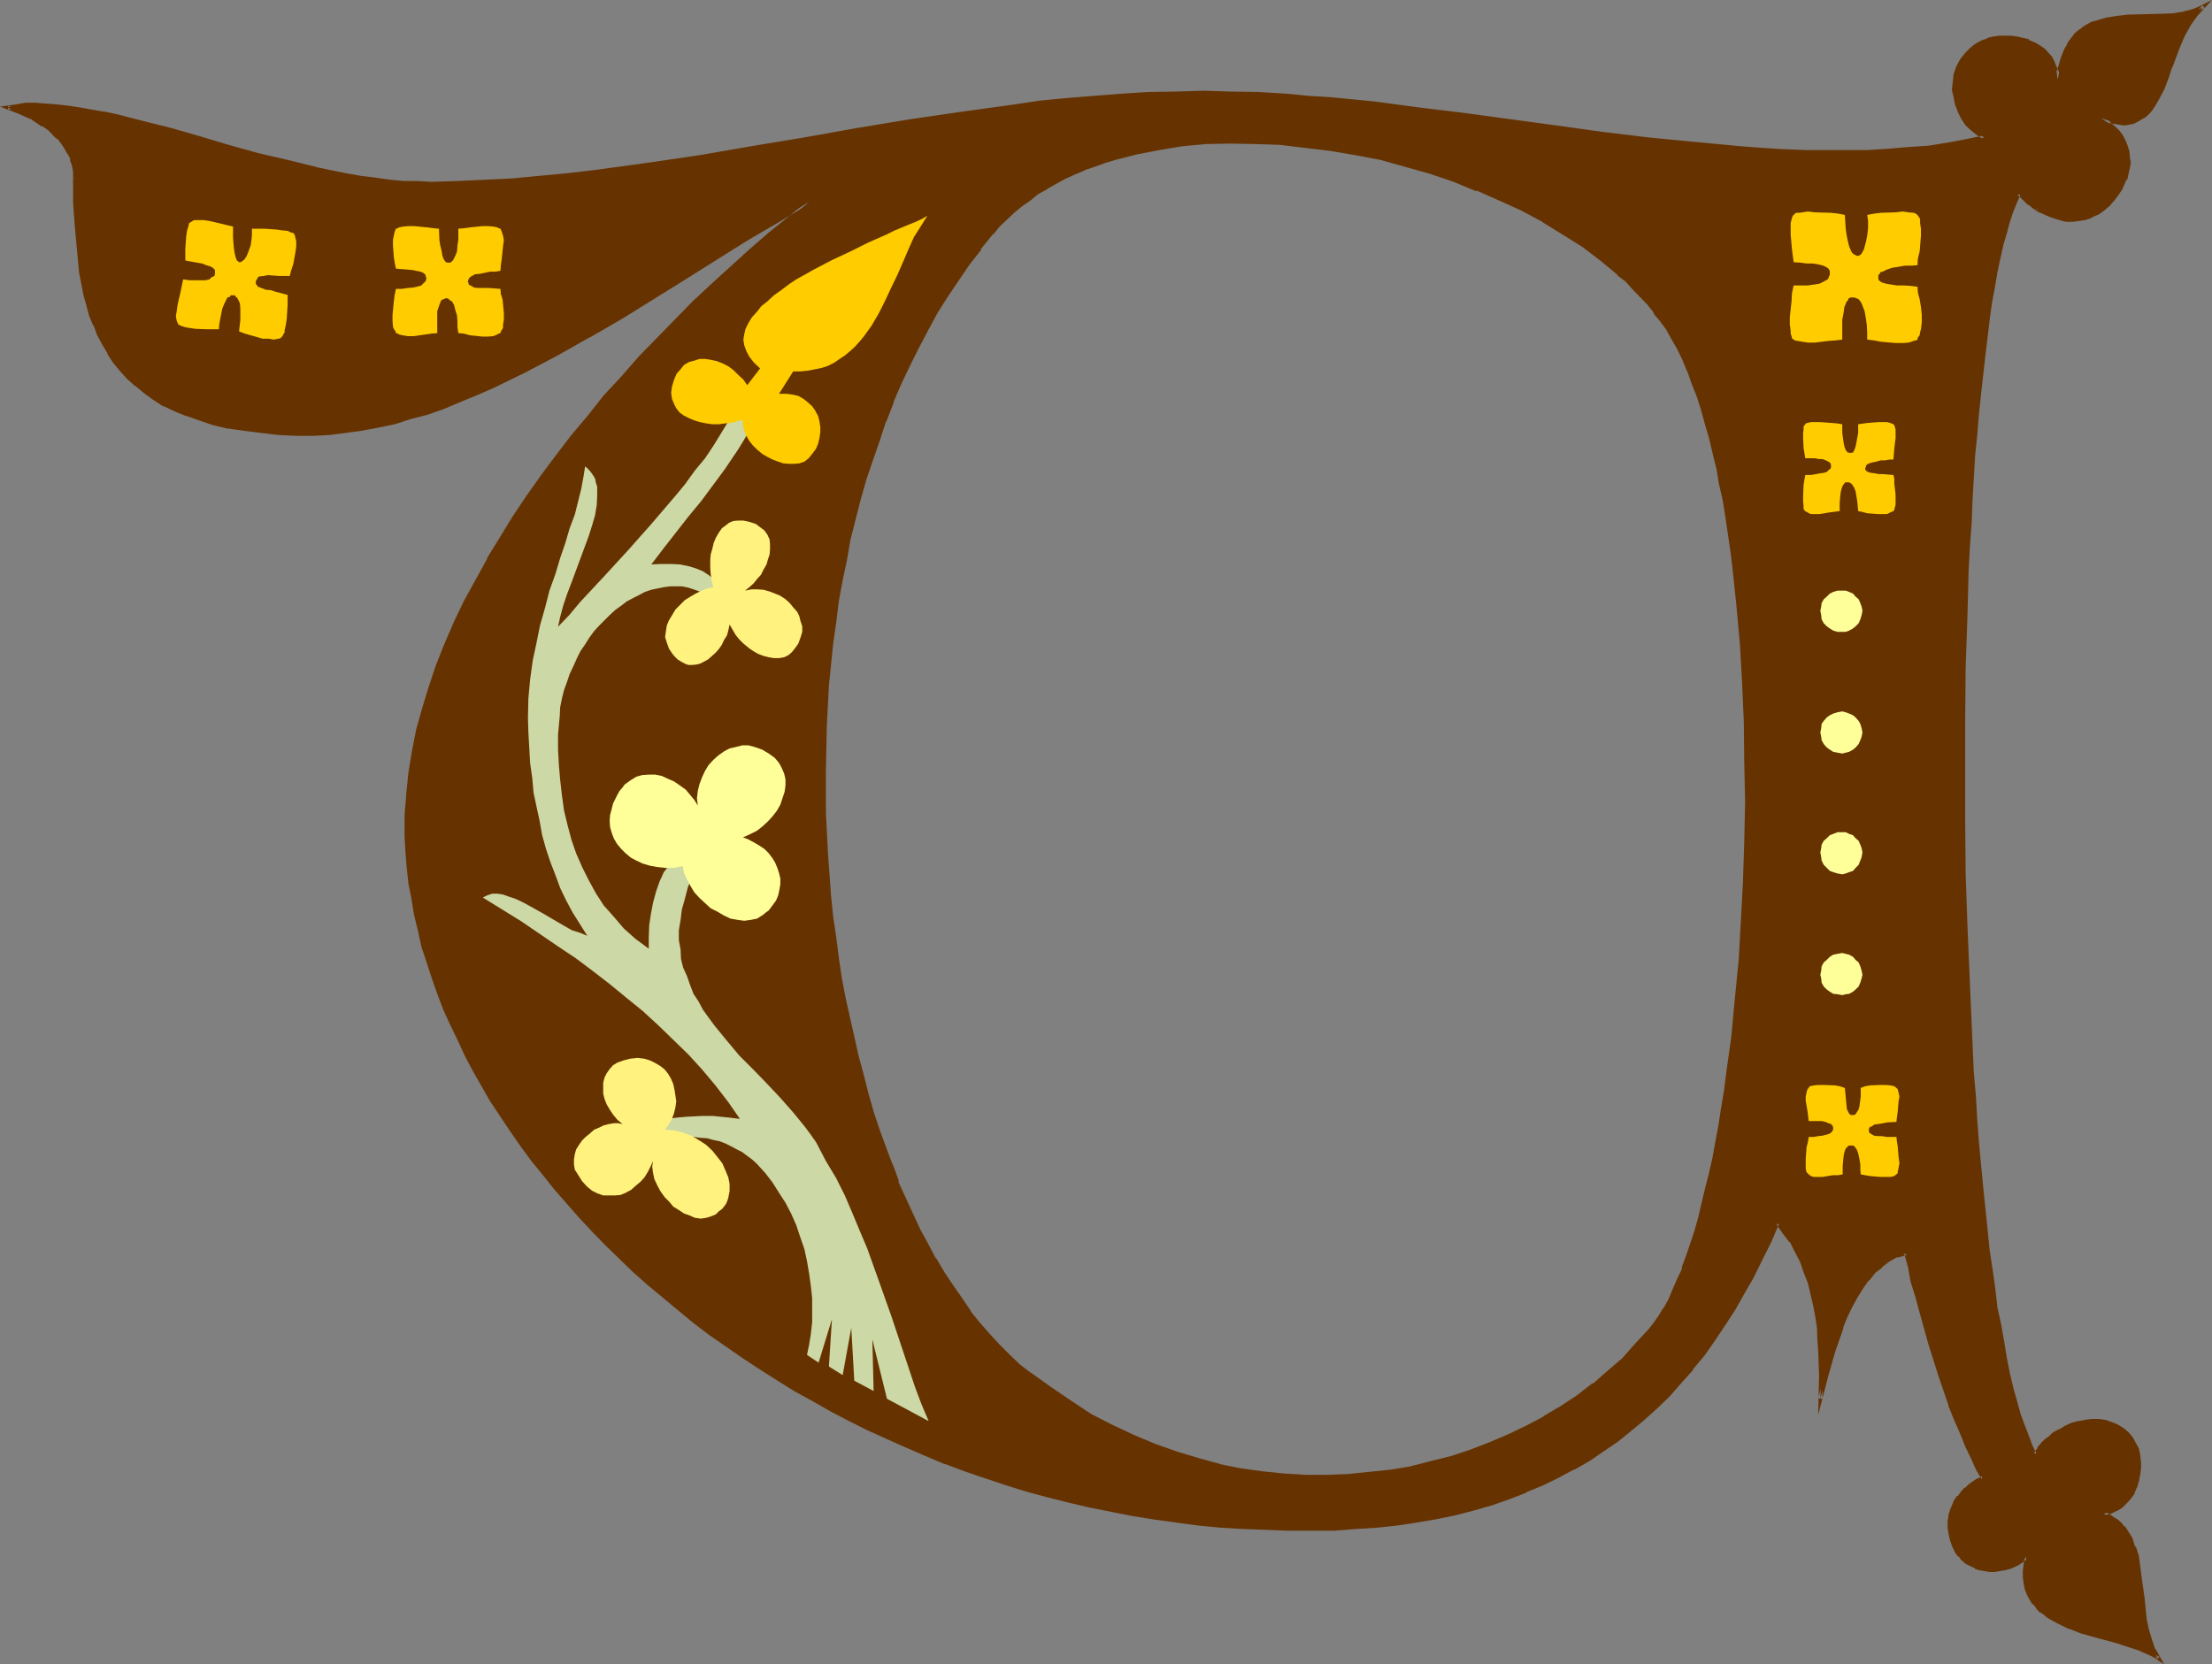 <?xml version="1.0" encoding="UTF-8" standalone="no"?>
<svg
   version="1.0"
   width="130.683mm"
   height="98.349mm"
   id="svg20"
   sodipodi:docname="Medieval U.wmf"
   xmlns:inkscape="http://www.inkscape.org/namespaces/inkscape"
   xmlns:sodipodi="http://sodipodi.sourceforge.net/DTD/sodipodi-0.dtd"
   xmlns="http://www.w3.org/2000/svg"
   xmlns:svg="http://www.w3.org/2000/svg">
  <rect width="100%" height="100%" fill="#808080" stroke="none"/>
  <sodipodi:namedview
     id="namedview20"
     pagecolor="#ffffff"
     bordercolor="#000000"
     borderopacity="0.25"
     inkscape:showpageshadow="2"
     inkscape:pageopacity="0.0"
     inkscape:pagecheckerboard="0"
     inkscape:deskcolor="#d1d1d1"
     inkscape:document-units="mm" />
  <defs
     id="defs1">
    <pattern
       id="WMFhbasepattern"
       patternUnits="userSpaceOnUse"
       width="6"
       height="6"
       x="0"
       y="0" />
  </defs>
  <path
     style="fill:#663200;fill-opacity:1;fill-rule:evenodd;stroke:none"
     d="m 370.944,71.424 1.44,2.016 1.152,2.112 1.248,2.208 1.152,2.4 1.152,2.592 1.056,2.784 1.056,2.784 0.96,3.072 0.96,3.072 0.768,3.168 0.96,3.456 0.864,3.36 0.576,3.552 0.672,3.744 0.672,3.648 0.672,3.936 0.48,3.84 0.576,4.032 0.864,8.064 0.768,8.64 0.48,8.544 0.384,8.736 0.096,8.832 v 9.12 9.024 l -0.288,8.832 -0.48,8.928 -0.672,8.736 -0.672,8.544 -0.96,8.448 -0.96,8.064 -0.672,4.032 -0.48,3.744 -0.576,3.84 -0.864,3.744 -0.576,3.552 -0.672,3.552 -0.864,3.36 -0.768,3.264 -0.768,3.168 -1.056,2.976 -0.768,3.072 -0.96,2.688 -0.96,2.592 -0.96,2.496 -0.96,2.4 -1.152,2.112 -1.152,2.112 -0.96,1.728 -1.248,1.632 -1.152,1.44 -2.976,3.264 -2.88,3.072 -3.264,2.88 -3.36,2.88 -3.552,2.592 -3.744,2.496 -3.648,2.208 -3.936,2.304 -4.032,1.92 -4.224,1.728 -4.128,1.632 -4.416,1.344 -4.512,1.248 -4.512,0.96 -4.704,0.864 -4.512,0.576 -4.704,0.48 -4.8,0.192 -4.704,-0.192 -4.896,-0.096 -4.8,-0.48 -4.896,-0.864 -4.8,-0.96 -4.896,-1.152 -4.8,-1.44 -4.896,-1.728 -4.8,-2.112 -4.704,-2.304 -4.704,-2.4 -4.704,-2.88 -4.512,-3.072 -4.512,-3.264 -2.208,-2.112 -2.496,-1.92 -2.208,-2.304 -2.304,-2.4 -2.112,-2.4 -2.112,-2.784 -1.92,-2.688 -1.92,-2.976 -2.112,-3.072 -1.728,-3.072 -1.824,-3.168 -1.728,-3.456 -1.632,-3.552 -1.632,-3.552 -1.632,-3.552 -1.44,-3.648 -1.44,-3.936 -1.344,-4.032 -1.248,-3.84 -1.344,-4.224 -1.056,-4.032 -1.152,-4.416 -0.96,-4.128 -0.96,-4.416 -0.864,-4.32 -0.768,-4.512 -0.864,-4.416 -0.576,-4.512 -0.48,-4.704 -0.672,-4.512 -0.672,-9.408 -0.48,-9.312 v -9.6 l 0.192,-9.504 0.576,-9.312 0.384,-4.704 0.672,-4.704 0.48,-4.896 0.576,-4.512 0.864,-4.704 0.96,-4.608 0.96,-4.512 1.152,-4.608 1.152,-4.512 1.056,-4.32 1.44,-4.512 1.536,-4.224 1.536,-4.416 1.632,-4.128 1.824,-4.224 1.728,-4.032 2.016,-3.936 2.016,-4.032 2.304,-3.648 2.304,-3.936 2.208,-3.552 2.592,-3.552 2.592,-3.36 2.784,-3.456 1.44,-1.728 1.632,-1.632 1.536,-1.44 1.824,-1.44 1.728,-1.344 2.016,-1.44 1.92,-1.152 2.112,-1.248 2.112,-0.96 2.016,-0.96 2.112,-0.96 2.304,-0.864 2.4,-0.768 2.304,-0.864 4.992,-1.248 4.992,-0.96 5.184,-0.672 5.376,-0.48 5.28,-0.192 h 5.472 l 5.664,0.384 5.664,0.48 5.472,0.768 5.664,0.96 5.664,1.152 5.472,1.44 5.568,1.44 5.28,1.824 5.184,2.112 5.184,2.208 4.992,2.304 4.704,2.592 4.512,2.688 4.416,2.784 4.032,3.072 3.648,3.264 2.016,1.632 1.536,1.536 3.264,3.456 1.44,1.728 z M 16.896,39.84 v 5.472 l 0.288,5.28 0.288,5.184 0.672,4.992 0.48,2.496 0.48,2.592 0.48,2.208 0.864,2.304 0.768,2.208 0.96,2.112 0.96,2.112 1.152,1.92 1.44,1.92 1.344,1.824 1.536,1.728 1.824,1.632 1.92,1.632 2.112,1.44 2.304,1.344 2.4,1.248 2.592,1.152 2.88,0.96 3.072,0.864 3.264,0.768 3.552,0.672 3.648,0.48 3.936,0.288 4.224,0.192 h 3.552 l 3.648,-0.192 3.552,-0.288 3.744,-0.48 3.552,-0.864 3.552,-0.768 3.744,-0.96 3.552,-1.152 3.552,-1.344 3.744,-1.248 3.648,-1.632 3.552,-1.632 7.296,-3.36 7.296,-3.84 7.104,-4.032 7.296,-4.224 14.208,-8.928 7.104,-4.32 6.912,-4.416 7.008,-4.128 6.72,-3.936 -4.32,3.552 -4.416,3.552 -4.32,3.744 -4.224,3.84 -4.128,3.936 -4.224,3.84 -4.224,4.224 -4.032,4.032 -3.84,4.224 -3.936,4.128 -3.84,4.416 -3.552,4.32 -3.744,4.608 -3.36,4.32 -3.456,4.512 -3.168,4.704 -3.072,4.512 -2.976,4.704 -2.688,4.704 -2.592,4.608 -2.496,4.704 -2.208,4.896 -2.112,4.704 -1.92,4.8 -1.632,4.704 -1.44,4.8 -1.344,4.704 -0.96,4.896 -0.768,4.8 -0.48,4.704 -0.384,4.704 v 4.8 l 0.192,3.456 0.192,3.552 0.48,3.36 0.672,3.552 0.576,3.552 0.672,3.456 0.96,3.552 0.96,3.552 1.152,3.36 1.344,3.552 1.248,3.36 1.632,3.552 1.632,3.456 1.536,3.552 1.824,3.36 1.92,3.36 2.112,3.264 2.112,3.36 2.304,3.456 2.208,3.168 2.4,3.264 2.592,3.264 2.592,3.168 2.784,3.264 2.688,3.072 2.976,3.072 2.88,3.072 3.072,2.88 3.264,3.072 3.168,2.976 3.456,2.688 3.168,2.976 3.552,2.688 3.552,2.592 3.648,2.592 3.648,2.592 3.936,2.592 3.648,2.4 3.936,2.304 4.032,2.4 4.032,2.304 4.224,2.016 4.032,2.112 4.32,2.016 4.224,1.92 4.32,1.728 4.416,1.824 4.512,1.728 4.512,1.44 4.512,1.632 4.704,1.344 4.512,1.248 4.704,1.152 4.896,1.248 4.608,1.056 4.896,0.768 4.8,0.768 5.088,0.864 4.8,0.48 4.992,0.48 4.992,0.288 5.088,0.384 5.088,0.096 h 5.088 l 4.992,-0.096 4.8,-0.192 4.704,-0.48 4.512,-0.48 4.512,-0.672 4.224,-0.672 4.224,-0.96 4.224,-1.152 3.84,-1.056 3.84,-1.344 3.936,-1.44 3.552,-1.632 3.552,-1.632 3.36,-1.728 3.456,-1.92 3.168,-2.112 3.072,-2.304 3.072,-2.4 2.976,-2.4 2.88,-2.592 2.784,-2.784 2.496,-2.88 2.592,-2.88 2.496,-3.264 2.4,-3.264 2.208,-3.36 2.304,-3.36 2.112,-3.552 2.112,-3.744 1.92,-3.936 1.728,-4.032 2.016,-4.032 1.632,1.92 1.44,2.112 1.056,2.304 1.152,2.208 0.96,2.304 0.864,2.4 1.248,4.896 0.384,2.592 0.288,2.592 0.288,2.592 0.192,2.688 0.192,5.376 -0.192,5.28 1.44,-5.28 1.44,-5.472 1.824,-5.184 0.96,-2.304 1.152,-2.4 1.056,-2.112 1.344,-2.112 1.248,-1.728 1.536,-1.632 1.536,-1.44 1.632,-1.344 1.92,-0.96 2.112,-0.672 0.672,3.072 0.768,3.264 0.864,3.552 0.96,3.36 2.112,7.008 2.112,7.104 2.4,6.624 1.152,3.168 1.248,3.072 1.344,2.976 1.152,2.592 1.248,2.4 1.152,2.208 -0.96,0.384 -1.152,0.672 -0.864,0.576 -0.96,0.864 -0.768,0.768 -0.672,0.96 -0.768,0.96 -0.48,0.96 -0.384,1.152 -0.288,1.152 -0.192,1.344 v 1.056 1.44 l 0.384,1.344 0.48,1.248 0.768,1.536 0.672,0.768 0.672,0.768 0.96,0.672 0.768,0.672 0.96,0.48 1.152,0.288 0.96,0.192 1.152,0.192 h 0.96 l 1.152,-0.192 1.152,-0.192 1.056,-0.288 0.96,-0.384 1.056,-0.48 1.056,-0.576 0.864,-0.864 -0.384,1.632 v 1.632 1.44 l 0.192,1.344 0.288,1.248 0.384,1.152 0.672,1.152 0.48,0.768 0.768,0.96 0.768,0.864 1.056,0.576 0.96,0.864 2.112,1.056 2.496,1.152 2.496,0.864 2.592,0.768 5.28,1.44 2.592,0.864 2.592,0.96 2.112,0.96 1.152,0.48 0.768,0.672 -1.152,-2.112 -0.576,-2.112 -0.672,-2.304 -0.48,-2.4 -0.672,-4.704 -0.48,-4.8 -0.288,-2.304 -0.48,-2.112 -0.672,-2.112 -0.864,-1.92 -0.96,-1.632 -0.576,-0.768 -0.672,-0.768 -0.768,-0.672 -0.864,-0.672 -0.96,-0.48 -1.152,-0.48 1.44,-0.48 1.344,-0.48 1.152,-0.864 0.96,-0.768 0.96,-1.152 0.768,-1.152 0.48,-1.248 0.48,-1.248 0.384,-1.536 v -1.248 -1.44 l -0.192,-1.44 -0.288,-1.344 -0.48,-1.248 -0.864,-1.344 -0.768,-0.96 -1.152,-0.96 -1.248,-0.672 -1.344,-0.576 -1.248,-0.384 -1.536,-0.192 h -1.44 l -1.44,0.192 -1.44,0.192 -1.44,0.48 -1.44,0.672 -1.344,0.576 -1.248,0.864 -1.344,0.96 -1.152,1.152 -0.96,1.056 -0.768,1.344 -0.96,-1.92 -0.96,-2.112 -0.864,-2.304 -0.768,-2.592 -0.864,-2.88 -0.768,-2.88 -0.768,-3.264 -0.864,-3.552 -0.576,-3.552 -0.672,-3.744 -0.672,-4.032 -0.672,-4.032 -0.576,-4.32 -0.48,-4.416 -0.672,-4.512 -0.48,-4.704 -0.48,-4.8 -0.48,-4.992 -0.384,-5.088 -0.48,-5.088 -0.288,-5.184 -0.288,-5.376 -0.672,-10.848 -0.48,-11.136 -0.48,-11.328 -0.192,-11.232 -0.192,-11.52 -0.096,-11.52 0.096,-11.424 0.192,-11.328 0.192,-10.944 0.48,-10.848 0.096,-5.376 0.384,-5.184 0.096,-5.088 0.384,-5.088 0.48,-4.8 0.288,-4.896 0.48,-4.512 0.384,-4.512 0.48,-4.32 0.48,-4.224 0.48,-4.224 0.48,-3.84 0.672,-3.744 0.576,-3.552 0.48,-3.36 0.864,-3.072 0.672,-2.976 0.576,-2.688 0.672,-2.592 0.768,-2.304 0.864,-2.112 0.768,-1.728 1.152,1.152 1.344,1.056 1.248,0.864 1.248,0.768 1.536,0.864 1.248,0.48 1.44,0.288 1.44,0.384 h 1.44 1.344 l 1.44,-0.384 1.344,-0.48 1.248,-0.672 1.248,-0.768 1.344,-1.152 1.152,-1.248 0.768,-0.96 0.864,-1.152 0.48,-1.152 0.48,-1.152 0.48,-1.248 0.096,-1.152 0.192,-1.248 v -1.152 l -0.288,-1.152 -0.192,-1.344 -0.48,-1.056 -0.672,-1.152 -0.96,-1.152 -0.96,-0.96 -1.152,-0.96 -1.44,-0.96 1.44,0.48 1.344,0.288 1.248,0.192 1.152,0.192 0.96,-0.192 0.96,-0.192 0.96,-0.288 0.864,-0.48 0.768,-0.48 0.672,-0.672 0.672,-0.768 0.576,-0.864 1.152,-1.728 0.96,-2.112 0.864,-2.4 0.96,-2.304 1.728,-4.992 1.152,-2.4 1.344,-2.304 1.44,-2.112 1.536,-1.728 -0.96,0.48 -1.056,0.288 -2.304,0.672 -2.4,0.288 -2.4,0.288 -5.088,0.192 h -2.592 l -2.4,0.192 -2.208,0.48 -2.304,0.48 -0.96,0.48 -2.112,0.96 -0.768,0.864 -0.96,0.768 -0.672,0.96 -0.864,1.152 -0.576,1.152 -0.48,1.44 -0.672,1.44 -0.288,1.728 -0.384,2.016 -0.192,-1.536 -0.288,-1.056 -0.48,-1.344 -0.672,-0.96 -0.768,-0.96 -0.864,-0.768 -1.056,-0.864 -1.152,-0.672 -1.152,-0.48 -1.152,-0.48 -1.248,-0.288 -1.344,-0.192 h -1.248 l -1.44,0.192 -1.344,0.192 -1.248,0.288 -0.96,0.48 -0.864,0.288 -0.96,0.672 -0.576,0.48 -1.536,1.344 -0.96,1.248 -0.768,1.632 -0.48,1.632 -0.384,1.632 v 1.632 l 0.192,1.536 0.48,1.824 0.48,1.632 0.864,1.44 0.96,1.248 1.152,1.344 1.248,0.96 1.44,0.768 -4.224,0.864 -4.032,0.576 -4.32,0.672 -4.416,0.48 -4.512,0.384 -4.512,0.096 -4.512,0.192 h -4.896 l -4.608,-0.192 -4.896,-0.096 -4.8,-0.192 -5.088,-0.48 -9.984,-0.864 -10.176,-1.056 -10.176,-1.344 -10.368,-1.248 -10.272,-1.44 -10.176,-1.536 -10.272,-1.056 -9.984,-1.344 -9.888,-0.96 -4.992,-0.48 -4.704,-0.288 -6.24,-0.384 -6.336,-0.096 -6.144,-0.192 -6.144,0.192 -6.144,0.096 -5.952,0.384 -6.144,0.48 -5.856,0.48 -5.952,0.576 -5.952,0.672 -11.808,1.632 -11.808,1.92 -11.616,1.92 -11.616,2.016 -11.712,2.112 -11.712,1.92 -11.808,1.728 -11.808,1.44 -5.952,0.864 -6.048,0.48 -6.144,0.48 -5.952,0.48 -6.144,0.288 H 96.192 93.12 L 90.048,40.8 86.976,40.416 83.712,40.128 80.544,39.648 77.28,39.168 70.656,37.824 64.032,36.288 57.408,34.464 50.976,32.64 44.448,30.912 38.208,29.088 32.064,27.552 26.208,26.016 23.328,25.44 20.544,24.96 17.856,24.48 15.264,24 12.672,23.616 10.176,23.52 H 7.968 5.664 L 3.552,23.616 1.632,24 4.416,25.056 7.104,26.4 9.696,28.032 10.848,28.8 12,29.76 l 0.96,0.96 0.96,1.152 0.864,1.152 0.768,1.152 0.48,1.248 0.288,1.44 0.384,1.44 z"
     id="path1" />
  <path
     style="fill:#663200;fill-opacity:1;fill-rule:evenodd;stroke:none"
     d="m 16.32,39.84 v 5.472 l 0.384,5.28 0.48,5.184 0.48,5.184 0.48,2.4 0.48,2.496 0.672,2.4 0.576,2.208 0.864,2.112 0.192,0.192 0.768,2.112 1.152,2.112 1.152,1.92 v 0.192 l 1.248,1.92 1.44,1.728 1.632,1.824 1.824,1.632 h 0.096 l 1.824,1.536 2.112,1.536 2.208,1.44 h 0.192 l 2.4,1.152 2.592,1.056 h 0.192 l 2.688,0.96 3.072,1.056 3.264,0.768 h 0.192 l 3.36,0.48 3.84,0.48 3.936,0.48 4.224,0.192 h 3.552 l 3.648,-0.192 3.744,-0.48 3.552,-0.48 3.552,-0.672 3.744,-0.768 3.552,-1.152 3.744,-0.96 3.552,-1.248 3.648,-1.536 3.744,-1.536 3.552,-1.536 7.296,-3.552 7.296,-3.84 7.104,-4.032 h 0.096 l 7.296,-4.224 14.208,-8.832 7.008,-4.416 6.912,-4.32 6.912,-4.032 6.816,-4.128 -0.48,-0.576 -4.32,3.552 -4.416,3.552 -4.32,3.744 -4.224,3.84 -4.224,3.84 -4.224,3.936 -4.032,4.128 -4.032,4.128 -4.032,4.128 -3.84,4.416 -3.936,4.224 -3.552,4.512 -3.648,4.32 -3.456,4.512 -3.36,4.512 -3.264,4.608 -3.072,4.608 -2.88,4.704 -2.784,4.512 v 0.192 l -2.592,4.704 -2.592,4.704 -2.208,4.608 -2.112,4.896 -1.92,4.8 -1.632,4.896 -1.44,4.704 -1.344,4.8 -0.96,4.896 -0.768,4.704 -0.48,4.608 v 0.192 l -0.384,4.704 v 4.8 l 0.192,3.456 0.288,3.552 0.384,3.552 0.672,3.36 0.576,3.552 0.864,3.552 0.768,3.552 1.152,3.456 1.152,3.552 1.248,3.552 1.344,3.552 1.536,3.36 1.632,3.36 1.632,3.552 1.824,3.456 1.92,3.36 1.92,3.36 2.304,3.456 2.112,3.168 2.4,3.456 2.4,3.264 2.592,3.168 2.592,3.264 2.784,3.168 2.688,3.072 2.88,3.072 2.976,3.072 3.072,2.976 3.168,3.072 3.264,2.88 3.36,2.784 3.456,2.88 3.36,2.784 3.552,2.688 3.744,2.592 3.744,2.592 3.648,2.4 3.936,2.496 3.84,2.4 4.032,2.208 4.032,2.304 4.032,2.112 4.224,2.112 4.224,1.92 4.32,1.92 4.416,1.92 4.32,1.824 h 0.192 l 4.32,1.632 4.512,1.536 4.608,1.536 4.608,1.44 4.608,1.248 4.608,1.152 4.896,1.152 4.8,0.96 4.896,0.96 4.8,0.768 4.896,0.672 4.992,0.672 4.992,0.48 4.992,0.288 5.088,0.192 5.088,0.192 h 5.088 4.992 l 4.8,-0.384 4.704,-0.288 4.512,-0.48 4.512,-0.672 4.416,-0.768 4.224,-0.864 4.032,-1.056 4.032,-1.152 3.84,-1.344 3.744,-1.44 0.192,-0.192 3.552,-1.44 3.552,-1.728 3.36,-1.824 h 0.192 l 3.36,-1.92 3.072,-2.112 3.264,-2.208 3.072,-2.496 2.88,-2.4 2.88,-2.592 2.784,-2.688 2.592,-2.976 2.592,-2.88 v -0.192 l 2.592,-3.072 2.208,-3.168 2.304,-3.456 2.208,-3.36 2.112,-3.744 2.112,-3.648 1.92,-3.936 2.016,-4.032 1.728,-4.032 h -0.672 l 1.44,2.112 1.632,2.112 v -0.192 l 1.152,2.304 1.152,2.208 0.768,2.304 0.96,2.4 1.152,4.896 0.48,2.496 0.384,2.496 0.096,2.688 v -0.096 l 0.192,2.688 0.192,5.376 -0.192,8.832 2.304,-8.832 1.536,-5.376 1.824,-5.184 -0.192,0.192 0.96,-2.4 1.152,-2.4 1.152,-2.112 1.248,-2.016 1.344,-1.92 v 0.192 l 1.44,-1.824 1.632,-1.248 h -0.192 l 1.824,-1.344 -2.304,0.672 -1.632,1.44 -1.44,1.632 -1.44,1.92 -1.344,2.016 v 0.096 l -1.056,2.112 -0.96,2.4 -1.056,2.304 -0.096,0.192 -1.632,5.184 -1.632,5.28 -1.44,5.376 0.96,0.096 v -5.28 -5.376 l -0.192,-2.688 -0.288,-2.592 -0.288,-2.592 -0.48,-2.592 -1.152,-4.992 -0.864,-2.496 -0.96,-2.208 -1.152,-2.304 -1.248,-2.208 -1.44,-2.112 -2.112,-2.592 -2.112,4.704 -1.728,4.032 -2.112,3.648 -1.92,3.936 v -0.192 l -2.112,3.744 -2.304,3.36 -2.208,3.456 -2.496,3.168 -2.4,3.072 -2.592,2.976 -2.592,2.88 -2.688,2.688 -2.784,2.592 -3.072,2.496 h 0.192 l -3.072,2.208 -3.264,2.304 -3.072,2.112 -3.36,1.92 -3.456,1.92 -3.552,1.632 -3.552,1.632 -3.84,1.248 -3.744,1.44 -4.032,1.152 -4.224,0.96 -4.032,0.96 -4.32,0.672 -4.512,0.864 -4.608,0.48 -4.608,0.288 h 0.096 l -4.8,0.192 -4.992,0.096 h -5.088 l -5.088,-0.096 -5.088,-0.192 h 0.192 l -5.184,-0.48 -4.8,-0.48 -4.992,-0.48 -4.896,-0.672 -4.8,-0.768 -4.896,-1.056 -4.8,-0.96 h 0.096 l -4.8,-1.056 -4.704,-1.152 -4.704,-1.344 -4.704,-1.44 -4.512,-1.44 -4.512,-1.632 -4.32,-1.632 -4.416,-1.728 -4.32,-1.824 -4.224,-1.92 -4.416,-2.112 -4.032,-1.92 -4.128,-2.208 -4.032,-2.112 h 0.096 l -4.032,-2.496 -3.84,-2.208 -3.936,-2.4 -3.648,-2.592 -3.744,-2.592 -3.552,-2.592 -3.552,-2.784 v 0.192 l -3.552,-2.784 -3.456,-2.88 -3.168,-2.784 -3.264,-2.88 -3.264,-2.88 -3.072,-3.072 -2.88,-3.072 -2.88,-3.072 -2.784,-3.072 -2.688,-3.264 v 0.192 l -2.592,-3.264 -2.496,-3.264 -2.592,-3.168 -2.208,-3.456 -2.304,-3.168 -2.112,-3.456 -2.016,-3.36 -1.824,-3.264 -1.92,-3.552 -1.632,-3.36 -1.632,-3.36 -1.44,-3.552 -1.248,-3.456 -1.344,-3.552 -1.152,-3.36 -0.96,-3.552 -0.96,-3.36 -0.768,-3.648 -0.672,-3.36 -0.48,-3.552 -0.48,-3.552 v 0.192 l -0.192,-3.552 -0.288,-3.456 v -4.8 l 0.288,-4.704 0.672,-4.704 0.672,-4.8 1.056,-4.704 1.152,-4.704 1.44,-4.8 1.824,-4.896 v 0.192 l 1.728,-4.896 2.112,-4.704 2.304,-4.8 2.4,-4.704 2.592,-4.704 2.88,-4.512 2.784,-4.704 3.264,-4.608 3.072,-4.608 3.36,-4.512 3.552,-4.512 h -0.192 l 3.744,-4.32 3.552,-4.416 3.84,-4.32 3.936,-4.224 3.84,-4.224 4.032,-4.032 4.224,-4.224 4.224,-3.84 4.224,-3.84 4.128,-3.936 4.416,-3.648 h -0.192 l 4.416,-3.552 4.32,-3.648 -0.48,-0.768 -6.816,4.032 -6.912,4.224 -6.912,4.224 -7.2,4.512 -14.208,8.736 -7.104,4.32 -7.104,4.032 -7.296,3.744 -7.2,3.552 -3.744,1.632 -3.552,1.44 -3.552,1.248 -3.744,1.344 -3.552,1.152 -3.552,1.056 -3.744,0.864 -3.552,0.672 -3.552,0.48 -3.648,0.288 h 0.096 l -3.648,0.288 h -3.552 l -4.224,-0.288 h 0.192 l -4.128,-0.288 -3.648,-0.48 -3.456,-0.672 -3.168,-0.672 -3.072,-0.96 -2.976,-0.96 h 0.192 l -2.784,-0.96 -2.4,-1.344 -2.208,-1.248 -2.112,-1.44 -1.824,-1.632 -1.728,-1.632 -1.632,-1.632 h 0.192 l -1.536,-1.728 -1.248,-1.92 -1.248,-2.016 -1.056,-2.112 -0.96,-2.208 0.192,0.192 -0.768,-2.304 -0.864,-2.304 -0.48,-2.208 -0.672,-2.4 -0.288,-2.496 -0.672,-4.992 -0.48,-5.28 v 0.096 l -0.096,-5.28 -0.192,-5.472 z"
     id="path2" />
  <path
     style="fill:#663200;fill-opacity:1;fill-rule:evenodd;stroke:none"
     d="m 422.016,281.664 1.728,-0.96 v 0.192 l 2.112,-0.672 -0.672,-0.288 0.864,3.072 0.576,3.264 1.056,3.36 0.96,3.552 1.92,6.912 2.208,7.008 2.304,6.72 v 0.192 l 1.248,3.072 1.344,3.072 1.152,2.88 1.248,2.592 1.152,2.592 1.248,2.112 0.192,-0.672 -0.96,0.48 h -0.192 l -0.96,0.672 -0.96,0.672 -0.768,0.768 h -0.192 l -0.768,0.864 -0.672,0.96 h -0.192 l -0.672,0.96 -0.48,1.152 -0.48,1.152 -0.288,1.056 v 0.192 l -0.192,1.152 v 1.44 l 0.192,1.248 0.288,1.344 0.48,1.44 0.672,1.44 0.672,0.96 h 0.192 l 0.576,0.864 0.192,0.096 0.768,0.672 0.96,0.48 1.056,0.48 0.096,0.192 0.96,0.288 1.152,0.192 1.152,0.192 h 1.152 l 1.056,-0.192 1.152,-0.192 1.152,-0.288 1.152,-0.48 0.96,-0.48 0.96,-0.672 0.96,-0.768 -0.768,-0.384 -0.192,1.632 -0.192,1.632 v 1.44 l 0.192,1.44 0.288,1.344 0.48,1.152 0.576,1.056 0.576,0.96 h 0.192 l 0.672,0.864 v 0.096 l 0.768,0.864 h 0.192 l 0.96,0.672 v 0.096 l 0.96,0.672 2.112,1.152 2.4,1.152 h 0.192 l 2.4,0.96 2.784,0.768 5.28,1.44 2.592,0.864 2.4,0.768 H 477.6 l 2.208,0.96 0.96,0.48 2.496,1.632 -2.016,-3.552 v 0.192 l -0.768,-2.304 -0.672,-2.208 -0.48,-2.304 -0.48,-4.8 -0.672,-4.704 -0.288,-2.304 -0.288,-2.208 -0.672,-2.112 h -0.192 l -0.576,-1.92 -1.152,-1.824 -0.48,-0.768 h -0.192 l -0.672,-0.864 -0.768,-0.672 -0.96,-0.576 -0.96,-0.672 -0.96,-0.48 -0.192,0.768 1.44,-0.288 1.344,-0.672 h 0.096 l 1.152,-0.672 0.96,-0.96 0.96,-1.056 0.864,-1.152 v -0.192 l 0.48,-1.152 0.096,-0.096 0.384,-1.344 0.288,-1.44 0.192,-1.44 v -1.44 l -0.192,-1.44 v -0.192 l -0.288,-1.344 -0.672,-1.248 -0.672,-1.248 -0.96,-1.152 -1.152,-0.96 -1.44,-0.864 -1.248,-0.48 -1.344,-0.48 h -0.096 l -1.344,-0.192 h -1.632 l -1.44,0.192 -1.44,0.288 h -0.192 l -1.44,0.384 -1.44,0.672 -1.248,0.768 h -0.192 l -1.344,0.768 -1.056,1.056 h -0.192 l -1.152,1.056 -0.96,1.152 v 0.192 l -0.96,1.248 h 0.768 l -0.96,-1.92 -0.768,-2.112 -0.864,-2.208 -0.96,-2.592 -0.768,-2.784 -0.864,-3.072 -0.768,-3.264 -0.672,-3.36 -0.576,-3.552 -0.672,-3.84 -0.864,-3.936 -0.48,-4.224 -0.576,-4.128 -0.672,-4.416 -0.48,-4.704 -0.96,-9.312 -0.48,-4.992 -0.48,-5.088 -0.384,-5.088 -0.288,-5.184 -0.48,-5.376 -0.48,-10.848 -0.48,-11.136 -0.48,-11.328 -0.384,-11.232 -0.096,-11.52 v -11.52 -11.424 l 0.096,-11.328 0.384,-10.944 0.288,-10.848 0.288,-5.376 0.384,-5.184 0.192,-5.088 0.288,-5.088 v 0.192 l 0.288,-4.992 0.48,-4.704 0.384,-4.704 0.48,-4.512 0.48,-4.32 0.48,-4.224 0.48,-4.032 0.48,-4.032 0.48,-3.552 0.672,-3.552 0.576,-3.456 0.672,-3.168 v 0.096 l 0.672,-3.072 0.768,-2.592 0.672,-2.496 0.768,-2.304 0.864,-2.112 0.768,-1.728 -0.768,0.096 1.248,1.152 1.152,1.152 h 0.192 l 1.152,0.96 h 1.728 l -1.152,-0.768 -1.248,-1.056 v 0.192 l -1.344,-1.152 -1.536,-1.632 -1.056,2.496 -0.768,2.112 -0.768,2.208 -0.864,2.592 -0.672,2.784 -0.576,2.88 V 57.6 l -0.672,3.072 -0.672,3.36 -0.576,3.552 -0.576,3.744 -0.576,3.84 -0.48,4.032 -0.48,4.224 -0.384,4.32 -0.48,4.704 -0.48,4.512 -0.288,4.896 -0.384,4.8 -0.288,5.088 -0.288,5.088 -0.384,5.184 -0.096,5.376 -0.384,10.848 -0.288,10.944 -0.192,11.328 v 11.424 11.52 l 0.192,11.52 0.288,11.232 0.384,11.328 0.48,11.136 0.576,10.848 0.384,5.376 0.48,5.184 v 0.096 l 0.288,5.184 0.48,4.992 0.48,4.896 0.96,9.504 0.48,4.512 0.672,4.512 0.48,4.224 0.672,4.224 0.672,3.84 0.576,3.936 0.864,3.552 0.672,3.36 0.768,3.264 0.768,3.072 0.864,2.688 0.768,2.592 0.96,2.496 1.056,2.016 1.056,2.592 1.344,-1.728 0.96,-1.152 1.152,-1.152 1.056,-0.96 1.344,-0.768 1.248,-0.672 1.44,-0.48 1.536,-0.48 h -0.192 l 1.44,-0.288 1.632,-0.192 h -0.192 1.44 l 1.536,0.288 h -0.192 l 1.44,0.384 h -0.192 l 1.344,0.48 1.248,0.576 1.152,0.864 h -0.192 l 0.864,1.152 v -0.192 l 0.672,1.248 0.576,1.344 h -0.096 l 0.288,1.248 0.192,1.344 0.096,1.44 v -0.192 l -0.096,1.44 -0.384,1.536 v -0.192 l -0.48,1.44 0.192,-0.192 -0.672,1.344 -0.672,1.152 v -0.192 l -0.768,1.152 -1.152,0.96 0.192,-0.192 -1.152,0.768 -1.248,0.576 -2.496,0.576 2.112,0.96 0.96,0.48 h -0.096 l 0.96,0.672 h -0.192 l 0.864,0.672 0.576,0.768 v -0.096 l 0.672,0.768 0.96,1.632 0.864,1.92 0.48,2.112 v -0.192 l 0.48,2.304 0.288,2.208 0.48,4.704 0.672,4.896 0.48,2.208 0.672,2.304 0.768,2.208 v 0.192 l 1.152,1.92 0.576,-0.48 -0.96,-0.576 -1.056,-0.672 -2.112,-0.96 h -0.192 l -2.4,-0.864 -2.592,-0.768 -5.376,-1.44 -2.592,-0.864 -2.592,-0.96 h 0.192 l -2.4,-0.96 -2.304,-1.152 h 0.192 l -0.96,-0.768 v 0.192 l -0.96,-0.864 -0.864,-0.768 -0.768,-0.864 h 0.192 l -0.672,-0.96 -0.48,-0.96 -0.48,-1.152 -0.384,-1.056 v -1.344 l -0.096,-1.44 v 0.192 l 0.096,-1.632 0.384,-2.784 -1.632,1.44 V 348 l -0.96,0.576 -0.96,0.48 -0.96,0.48 -1.152,0.192 h 0.192 l -1.152,0.384 h -1.152 -0.96 -0.96 l -1.152,-0.384 h 0.192 l -1.152,-0.288 v 0.096 l -0.96,-0.48 h 0.192 l -1.056,-0.576 -0.768,-0.672 -0.672,-0.768 v 0.096 l -0.576,-0.96 -0.672,-1.248 -0.48,-1.344 -0.384,-1.248 -0.096,-1.344 v -1.056 l 0.096,-1.344 v 0.192 l 0.384,-1.152 0.48,-1.152 0.48,-0.96 0.672,-0.96 h -0.192 l 0.768,-0.96 v 0.192 l 0.864,-1.056 0.768,-0.576 0.96,-0.672 0.96,-0.48 1.44,-0.672 -1.44,-2.592 -1.248,-2.4 -1.152,-2.592 -1.248,-2.88 -1.152,-3.072 -1.344,-3.264 v 0.192 l -2.208,-6.816 -2.304,-6.912 -1.92,-7.104 -0.96,-3.456 -0.768,-3.36 -0.864,-3.264 -0.768,-3.552 -2.592,0.672 v 0.192 l -1.92,0.96 -1.824,1.248 z"
     id="path3" />
  <path
     style="fill:#663200;fill-opacity:1;fill-rule:evenodd;stroke:none"
     d="m 454.176,46.752 1.248,0.768 h 0.192 l 1.44,0.672 1.248,0.48 1.536,0.48 1.44,0.384 h 0.096 1.44 l 1.536,-0.192 1.248,-0.192 1.44,-0.48 0.192,-0.192 1.152,-0.48 h 0.096 l 1.344,-0.96 1.248,-1.056 1.152,-1.344 0.864,-1.152 0.768,-1.152 0.48,-1.056 0.48,-1.152 h 0.192 l 0.288,-1.344 0.288,-1.248 0.192,-1.152 v -0.096 l -0.192,-1.152 -0.096,-1.344 -0.384,-1.152 v -0.096 l -0.48,-1.152 -0.576,-1.152 -0.864,-1.152 -0.096,-0.096 -1.056,-0.96 -1.056,-0.96 V 26.88 l -1.536,-0.864 -0.288,0.864 1.344,0.48 1.248,0.288 h 0.192 l 1.152,0.192 h 0.096 l 1.152,0.192 1.152,-0.192 0.96,-0.192 0.96,-0.48 0.768,-0.48 0.864,-0.48 0.768,-0.672 0.672,-0.768 0.672,-0.96 1.056,-1.824 1.056,-2.016 0.96,-2.496 0.768,-2.4 v 0.192 l 1.92,-5.088 0.96,-2.208 1.344,-2.4 1.44,-2.016 3.264,-3.552 -3.072,1.536 -1.152,0.48 -2.304,0.576 h 0.192 l -2.4,0.384 -2.592,0.096 h 0.192 l -7.68,0.192 -2.4,0.288 -2.4,0.384 -2.304,0.672 -1.056,0.288 -2.016,1.152 v 0.096 l -0.96,0.672 -0.96,0.864 v 0.096 l -0.672,0.864 -0.768,1.056 v 0.192 l -0.672,1.152 -0.576,1.44 -0.48,1.44 v 0.192 l -0.576,1.632 -0.288,1.92 h 0.864 V 16.32 l -0.576,-1.248 -0.48,-1.248 -0.576,-1.152 -0.864,-0.96 -0.768,-0.864 -0.192,-0.096 -0.96,-0.672 -1.152,-0.672 h -0.096 l -1.152,-0.48 V 8.736 L 451.68,8.448 450.432,8.16 449.088,7.968 h -1.248 -1.44 l -1.344,0.192 -1.248,0.288 -0.192,0.192 -0.96,0.288 -0.96,0.48 -0.768,0.48 -0.864,0.672 -1.248,1.248 -1.152,1.44 -0.864,1.632 -0.576,1.632 -0.192,1.824 -0.192,1.632 v 0.096 l 0.384,1.632 0.288,1.632 0.672,1.632 v 0.096 l 0.768,1.536 0.96,1.44 1.152,1.056 1.44,1.152 1.44,0.864 V 30.24 l -4.032,0.864 -4.128,0.768 -4.224,0.672 -4.416,0.288 -4.512,0.384 -4.512,0.288 h -4.512 -4.896 -4.608 l -4.896,-0.192 -4.8,-0.288 -4.896,-0.384 -10.176,-0.96 -9.984,-0.96 -10.368,-1.248 -10.368,-1.44 -20.448,-2.784 -10.272,-1.248 -9.984,-1.344 -9.888,-0.96 -4.8,-0.288 -4.896,-0.48 -6.24,-0.384 -6.336,-0.096 -6.144,-0.192 -6.144,0.192 -6.144,0.096 -5.952,0.384 -6.144,0.48 -5.952,0.48 -6.048,0.576 -5.76,0.864 -11.808,1.632 -11.808,1.728 -11.616,1.92 -11.808,2.112 -11.616,1.92 -11.616,2.016 -11.808,1.728 -12,1.632 -5.76,0.672 -6.144,0.576 -6.048,0.576 -5.952,0.288 -6.144,0.288 -6.144,0.192 -3.072,-0.192 h -3.072 l -3.072,-0.288 -3.264,-0.48 -3.168,-0.384 -3.264,-0.576 -6.624,-1.344 h 0.192 L 64.224,35.712 57.6,34.176 51.072,32.352 44.64,30.432 38.304,28.608 32.16,27.072 26.208,25.536 23.52,24.96 H 23.328 L 20.544,24.48 17.856,24 15.36,23.616 12.768,23.328 10.368,23.136 H 10.176 L 7.968,22.944 H 5.664 L 3.552,23.328 0,23.808 4.224,25.44 7.008,26.688 7.296,26.016 4.704,24.768 1.824,23.616 v 0.864 l 1.92,-0.384 2.112,-0.288 H 5.664 7.968 l 2.208,0.192 2.496,0.096 2.592,0.384 2.592,0.288 2.592,0.48 2.688,0.672 2.88,0.672 5.856,1.44 6.144,1.632 6.336,1.728 6.432,1.824 6.624,1.728 6.624,1.824 6.432,1.44 h 0.192 l 6.432,1.44 3.264,0.48 3.264,0.48 3.168,0.288 3.072,0.384 h 0.192 l 3.072,0.096 h 3.072 l 6.144,-0.096 6.144,-0.384 5.952,-0.288 h 0.192 l 5.952,-0.48 6.048,-0.672 5.952,-0.672 11.808,-1.44 11.808,-1.728 11.712,-2.112 11.712,-1.92 11.616,-2.112 11.808,-1.92 11.616,-1.824 11.808,-1.632 5.952,-0.768 5.952,-0.48 6.048,-0.48 5.952,-0.48 5.952,-0.384 6.144,-0.096 6.144,-0.192 h 6.144 l 6.336,0.192 6.24,0.48 h -0.096 l 4.8,0.288 4.896,0.48 9.792,0.96 10.176,1.152 10.08,1.248 20.64,2.976 10.368,1.248 10.176,1.344 10.176,0.96 9.984,0.96 4.896,0.288 h 0.192 l 4.8,0.384 4.896,0.096 4.608,0.192 h 4.896 l 4.512,-0.192 4.512,-0.288 4.512,-0.192 h 0.192 l 4.224,-0.48 4.32,-0.672 4.224,-0.576 5.184,-1.152 -2.4,-1.44 h 0.096 l -1.248,-0.96 v 0.096 l -1.152,-1.248 h 0.192 l -0.96,-1.344 v 0.192 l -0.864,-1.632 v 0.192 l -0.48,-1.632 -0.48,-1.632 -0.192,-1.536 v -1.632 l 0.384,-1.632 0.48,-1.44 h -0.192 l 0.864,-1.44 1.056,-1.536 -0.096,0.192 1.44,-1.248 h -0.192 l 0.864,-0.48 0.768,-0.576 0.768,-0.48 1.152,-0.48 -0.096,0.192 1.248,-0.48 1.248,-0.192 h -0.096 1.44 1.248 -0.096 l 1.248,0.192 1.344,0.288 1.056,0.48 V 9.6 l 1.152,0.48 1.152,0.672 0.96,0.768 0.864,0.768 0.768,0.96 v -0.096 l 0.48,1.152 0.48,1.056 v -0.096 l 0.288,1.248 0.48,4.224 1.056,-4.896 0.288,-1.536 0.48,-1.632 v 0.096 l 0.48,-1.248 0.768,-1.344 0.672,-1.056 0.672,-0.864 0.96,-0.768 h -0.192 l 0.96,-0.864 v 0.192 l 2.016,-1.152 h -0.192 l 1.152,-0.288 2.112,-0.672 2.4,-0.288 2.4,-0.192 h -0.192 l 7.68,-0.096 2.4,-0.384 2.592,-0.288 2.208,-0.672 1.152,-0.48 1.152,-0.48 -0.48,-0.672 -1.824,1.824 v 0.096 l -1.44,2.016 v 0.096 l -1.248,2.304 -1.152,2.4 -1.92,4.896 v 0.096 l -0.864,2.496 v -0.192 l -0.96,2.4 -0.96,1.92 -1.152,1.824 -0.48,0.96 v -0.192 l -0.576,0.864 -0.672,0.576 V 25.44 l -0.864,0.576 -0.768,0.576 0.192,-0.192 -0.96,0.288 -0.864,0.384 h -0.96 -1.152 l -1.248,-0.192 h 0.096 l -1.248,-0.48 -4.704,-1.44 4.416,2.688 h -0.192 l 1.152,0.96 1.152,1.056 h -0.192 l 0.768,1.056 v -0.096 l 0.672,1.056 0.48,1.344 v -0.192 l 0.288,1.152 0.192,1.152 v 1.152 1.248 l -0.288,1.152 -0.48,1.152 h 0.096 l -0.48,1.056 -0.576,1.152 v -0.192 l -0.672,1.152 -0.864,1.152 v -0.192 l -1.056,1.344 -1.344,1.152 h 0.192 l -1.344,0.768 -1.248,0.672 0.192,-0.192 -1.536,0.48 -1.248,0.288 -1.44,0.192 h 0.096 l -1.44,-0.192 -1.44,-0.096 h 0.192 l -1.44,-0.48 -1.44,-0.48 0.096,0.096 -1.44,-0.768 z"
     id="path4" />
  <path
     style="fill:#663200;fill-opacity:1;fill-rule:evenodd;stroke:none"
     d="m 7.008,26.688 2.4,1.632 v -0.192 l 1.344,0.96 1.056,1.056 h -0.096 l 1.056,0.96 v -0.192 l 0.864,1.152 0.768,1.152 0.672,1.248 v -0.192 l 0.672,1.344 h -0.192 l 0.48,1.248 0.288,1.44 v 1.536 h 0.864 v -1.536 -0.096 l -0.288,-1.44 -0.384,-1.536 H 16.32 l -0.48,-1.248 -0.768,-1.344 -0.768,-1.056 -1.056,-1.152 -0.96,-0.96 -1.056,-0.96 -1.152,-0.864 V 27.552 L 7.488,26.016 H 7.296 Z"
     id="path5" />
  <path
     style="fill:#663200;fill-opacity:1;fill-rule:evenodd;stroke:none"
     d="m 370.56,71.616 1.44,1.92 1.152,2.112 1.344,2.304 1.152,2.4 1.056,2.592 v -0.192 l 0.96,2.784 1.152,2.88 0.96,2.976 0.864,3.168 0.96,3.264 0.768,3.264 0.864,3.552 v -0.192 l 0.576,3.552 0.864,3.744 0.576,3.648 0.576,3.936 0.576,3.84 0.48,4.032 0.864,8.256 0.768,8.448 0.48,8.544 0.384,8.736 0.096,8.832 0.192,9.12 -0.192,9.024 -0.288,8.832 -0.48,8.928 -0.48,8.736 v -0.192 l -0.864,8.736 -0.768,8.256 -1.152,8.256 -0.48,3.84 -0.672,3.936 -0.576,3.84 -0.672,3.552 -0.672,3.744 -0.768,3.36 -0.864,3.36 -0.768,3.264 -0.768,3.264 -0.864,3.072 -0.96,2.88 -0.96,2.784 -0.96,2.592 h 0.192 l -1.152,2.4 -0.96,2.208 -0.96,2.304 -1.152,2.112 v -0.192 l -1.152,1.92 -1.152,1.632 -1.152,1.44 -2.88,3.072 -2.88,3.264 -3.264,2.784 -3.264,2.88 v -0.192 l -3.552,2.784 -3.648,2.4 -3.936,2.304 h 0.192 l -4.032,2.112 -4.032,1.92 -4.032,1.728 -4.224,1.632 -4.32,1.44 -4.608,1.152 -4.512,1.152 h 0.192 l -4.704,0.768 -4.704,0.48 -4.704,0.48 h 0.192 l -4.8,0.192 h -4.704 l -4.896,-0.288 -4.8,-0.48 -4.896,-0.672 -4.8,-0.96 h 0.192 l -4.896,-1.344 -4.8,-1.44 -4.896,-1.728 -4.8,-2.016 -4.704,-2.208 -4.704,-2.4 -4.512,-2.976 -4.512,-3.072 -4.704,-3.36 0.192,0.192 -2.496,-1.92 -2.208,-2.112 -2.304,-2.304 -2.208,-2.4 -2.112,-2.4 -2.112,-2.592 h 0.096 l -2.016,-2.976 -2.016,-2.88 -1.92,-2.88 -1.92,-3.264 v 0.192 l -1.824,-3.456 -1.728,-3.168 -1.632,-3.552 -1.632,-3.552 -1.632,-3.552 h 0.192 l -1.44,-3.936 v 0.192 l -1.44,-3.84 -1.44,-3.936 -1.344,-4.032 -1.152,-4.032 -1.056,-4.224 -1.152,-4.224 -0.96,-4.32 -0.96,-4.224 -0.96,-4.32 -0.864,-4.512 -0.672,-4.608 -0.576,-4.512 -0.672,-4.512 -0.48,-4.704 -0.672,-9.216 -0.48,-9.312 v -9.6 l 0.192,-9.504 0.48,-9.312 0.48,-4.704 0.48,-4.704 0.672,-4.704 0.576,-4.704 0.864,-4.704 0.96,-4.512 0.768,-4.512 1.152,-4.512 1.152,-4.512 1.248,-4.416 1.536,-4.512 1.44,-4.128 1.44,-4.416 v 0.192 l 1.728,-4.416 h -0.096 l 1.728,-4.032 1.92,-4.032 2.016,-4.032 2.016,-3.84 2.112,-3.936 2.304,-3.648 2.4,-3.552 2.4,-3.552 2.784,-3.552 h -0.192 l 2.784,-3.456 v 0.192 l 1.44,-1.824 1.632,-1.536 1.632,-1.536 1.728,-1.44 1.824,-1.248 1.728,-1.44 2.112,-1.152 h -0.096 l 2.016,-1.152 2.112,-1.152 2.112,-0.96 2.304,-0.96 h -0.192 l 2.304,-0.768 2.4,-0.864 2.208,-0.672 4.896,-1.248 4.992,-0.96 5.184,-0.864 5.376,-0.48 5.28,-0.096 5.472,0.096 5.664,0.192 5.472,0.672 5.664,0.672 5.664,0.96 5.568,1.056 5.472,1.536 5.472,1.536 5.376,1.824 5.088,2.112 v -0.192 l 5.184,2.304 4.896,2.208 4.8,2.592 h -0.096 l 4.512,2.784 4.32,2.688 4.032,3.072 3.936,3.264 h -0.192 l 1.92,1.44 1.632,1.824 3.264,3.36 1.44,1.824 h -0.192 l 1.44,1.728 0.864,-0.48 -1.44,-1.728 -1.536,-1.824 -3.168,-3.552 -1.632,-1.632 -1.92,-1.632 -3.936,-3.168 -4.032,-3.072 -4.32,-2.976 -4.512,-2.688 -4.704,-2.4 -4.992,-2.496 -5.184,-2.112 V 41.76 l -5.184,-1.92 h -0.192 l -5.28,-1.824 -5.376,-1.632 -5.472,-1.44 h -0.192 l -5.472,-1.152 -5.664,-0.96 -5.664,-0.768 -5.664,-0.48 -5.664,-0.384 h -5.472 l -5.28,0.192 -5.376,0.48 -5.376,0.672 -4.992,0.96 -4.8,1.248 -2.4,0.864 -2.304,0.768 -2.304,0.864 -0.096,0.096 -2.112,0.864 -2.304,1.056 -2.112,1.056 -1.92,1.056 -2.112,1.344 -1.728,1.248 -1.824,1.44 -1.728,1.536 h -0.192 l -1.632,1.536 -1.632,1.536 -1.44,1.728 -2.688,3.36 -2.592,3.552 -2.592,3.648 -2.4,3.552 -2.304,3.648 -2.112,3.936 -2.112,4.032 -1.92,3.84 -1.92,4.032 -1.632,4.224 h -0.192 l -1.632,4.224 v 0.096 l -1.536,4.224 -1.536,4.416 -1.248,4.32 -1.248,4.416 -1.152,4.512 -1.152,4.512 v 0.192 l -0.96,4.512 -0.864,4.608 -0.768,4.608 -0.672,4.608 -0.576,4.704 -0.576,4.704 -0.48,4.896 -0.576,9.312 -0.192,9.504 0.192,9.6 0.288,9.312 0.768,9.408 0.576,4.512 0.576,4.704 0.48,4.512 0.864,4.512 0.768,4.416 0.864,4.512 0.96,4.32 0.96,4.224 1.152,4.224 1.056,4.224 1.344,4.128 1.248,3.936 1.344,3.84 1.44,3.936 v 0.096 l 1.632,3.744 1.44,3.744 1.728,3.552 1.632,3.36 1.824,3.36 1.728,3.264 1.824,3.264 1.92,3.072 1.92,2.688 2.112,2.976 2.112,2.592 2.208,2.592 2.112,2.4 2.304,2.112 2.4,2.112 2.304,1.92 v 0.096 l 4.704,3.456 4.512,3.072 4.512,2.688 h 0.192 l 4.608,2.592 4.704,2.304 4.896,1.92 4.8,1.824 4.896,1.44 4.8,1.248 4.896,0.96 4.8,0.864 4.896,0.48 h 0.096 l 4.896,0.096 h 4.704 l 4.8,-0.096 4.704,-0.384 4.704,-0.576 4.512,-0.864 h 0.192 l 4.512,-0.96 4.32,-1.248 4.416,-1.44 4.32,-1.632 4.224,-1.824 4.032,-1.92 3.84,-2.112 3.936,-2.208 3.648,-2.592 3.648,-2.592 3.36,-2.976 3.264,-2.88 2.88,-3.072 2.88,-3.264 1.152,-1.44 h 0.192 l 1.056,-1.632 1.152,-1.92 0.96,-2.112 1.152,-2.112 0.96,-2.4 0.96,-2.4 0.96,-2.784 0.96,-2.688 1.056,-2.976 0.768,-2.88 0.768,-3.264 0.864,-3.168 0.768,-3.552 0.864,-3.552 0.576,-3.552 0.672,-3.744 0.672,-3.744 0.672,-3.84 0.576,-3.936 0.96,-8.16 0.864,-8.448 0.768,-8.544 0.672,-8.736 0.288,-8.928 0.384,-8.832 0.096,-9.024 v -9.12 l -0.096,-8.832 -0.48,-8.736 -0.48,-8.544 v -0.192 l -0.672,-8.448 -0.96,-8.16 -0.48,-3.936 -0.48,-4.032 -0.672,-3.84 -0.672,-3.744 -0.672,-3.744 -0.768,-3.552 -0.768,-3.36 -0.864,-3.36 -0.768,-3.264 -0.96,-3.072 -0.96,-3.072 -1.152,-2.784 -0.96,-2.688 v -0.192 l -1.344,-2.4 -1.152,-2.496 -1.056,-2.208 v -0.192 l -1.344,-2.112 -1.248,-1.92 z"
     id="path6" />
  <path
     style="fill:#ccd8a5;fill-opacity:1;fill-rule:evenodd;stroke:none"
     d="m 162.816,93.792 -1.632,2.688 -1.824,2.976 -1.92,2.88 -2.304,2.784 -2.208,3.072 -2.4,2.88 -5.088,5.952 -5.28,5.952 -5.376,5.856 -5.28,5.664 -2.4,2.88 -2.496,2.592 0.48,-2.208 0.672,-2.496 0.864,-2.592 0.96,-2.496 1.92,-5.184 1.92,-5.184 0.768,-2.4 0.672,-2.304 0.384,-2.304 0.096,-2.016 v -2.112 l -0.288,-0.864 -0.192,-0.96 -0.48,-0.768 -0.48,-0.672 -0.672,-0.768 -0.576,-0.48 -0.384,2.4 -0.48,2.592 -0.672,2.688 -0.768,3.072 -1.152,3.072 -0.96,3.264 -1.152,3.36 -1.056,3.552 -1.344,3.744 -0.96,3.744 -1.152,4.032 -0.768,3.84 -0.864,4.032 -0.576,4.224 -0.384,4.224 -0.096,4.224 0.096,3.36 0.192,3.36 0.192,3.456 0.48,3.36 0.288,3.264 0.672,3.168 0.672,3.072 0.576,3.264 0.864,3.072 0.96,2.88 1.152,2.976 1.056,2.88 1.344,2.784 1.44,2.688 1.632,2.592 1.632,2.592 -1.632,-0.672 -1.824,-0.576 -3.168,-1.824 -3.264,-1.92 -3.264,-1.824 -1.44,-0.768 -1.44,-0.672 -1.44,-0.48 -1.344,-0.48 -1.248,-0.192 h -1.152 l -1.152,0.384 -0.96,0.48 8.544,5.28 8.16,5.568 4.032,2.688 3.84,2.88 3.84,2.976 3.744,3.072 3.552,2.88 3.552,3.264 3.264,3.168 3.36,3.264 3.072,3.36 2.976,3.552 2.88,3.744 2.592,3.744 -2.304,-0.288 -1.92,-0.192 -1.92,-0.192 h -2.112 l -3.744,0.192 -2.112,0.192 -2.112,0.288 -0.288,0.192 h -0.288 l -0.48,0.576 -0.192,0.864 0.192,0.768 0.096,0.672 0.48,0.672 0.384,0.288 h 0.288 0.48 0.384 l 1.536,-0.192 h 1.824 l 1.44,0.192 1.632,0.192 1.44,0.096 1.344,0.384 1.44,0.288 1.248,0.48 1.344,0.672 1.248,0.672 1.152,0.576 1.152,0.864 1.056,0.768 1.056,0.96 1.92,2.112 1.632,2.112 1.44,2.304 1.44,2.208 1.248,2.4 1.152,2.592 0.864,2.592 0.96,2.784 0.576,2.688 0.48,2.784 0.384,2.784 0.288,2.688 v 2.784 2.592 l -0.288,2.592 -0.384,2.4 -0.48,2.304 2.592,1.728 2.976,-9.696 -0.672,10.56 3.072,1.92 1.92,-10.56 0.672,11.808 4.32,2.304 -0.288,-11.52 3.264,13.248 9.312,4.992 -1.632,-3.84 -1.44,-3.84 -2.592,-7.776 -2.592,-7.776 -2.688,-7.584 -2.784,-7.776 -1.632,-3.84 -1.632,-3.936 -1.728,-4.032 -1.92,-3.84 -2.304,-3.84 -2.208,-4.224 -1.152,-1.632 -1.344,-1.824 -2.592,-3.168 -2.88,-3.264 -3.072,-3.264 -3.072,-3.168 -3.072,-3.072 -2.88,-3.456 -2.592,-3.168 -1.344,-1.824 -1.248,-1.728 -0.96,-1.824 -1.152,-1.728 -0.768,-2.016 -0.672,-1.92 -0.864,-1.92 -0.48,-1.92 -0.096,-2.112 -0.384,-2.112 v -2.208 l 0.384,-2.304 0.288,-2.304 0.672,-2.4 0.672,-2.592 1.056,-2.592 v -0.288 -0.288 l -0.096,-0.864 -0.672,-0.672 -0.672,-0.576 -0.96,-0.48 -0.96,-0.192 -0.48,0.192 h -0.48 l -0.48,0.288 -0.288,0.288 -0.672,0.96 -0.672,0.864 -0.96,2.112 -0.768,2.208 -0.672,2.496 -0.48,2.496 -0.384,2.592 -0.096,2.592 v 2.592 l -2.976,-2.208 -2.592,-2.304 -2.208,-2.592 -2.304,-2.592 -1.728,-2.688 -1.632,-2.976 -1.44,-2.88 -1.344,-3.072 -1.056,-3.072 -0.864,-3.264 -0.768,-3.168 -0.48,-3.456 -0.384,-3.36 -0.288,-3.36 -0.192,-3.456 v -3.36 l 0.192,-2.112 0.192,-2.112 0.096,-1.92 0.384,-1.92 0.48,-1.92 0.672,-1.824 0.576,-1.728 0.864,-1.824 0.768,-1.728 0.768,-1.536 1.056,-1.536 0.96,-1.536 1.056,-1.44 1.152,-1.248 1.152,-1.152 1.152,-1.152 1.248,-1.152 1.344,-0.96 1.248,-0.96 1.44,-0.768 1.344,-0.672 1.248,-0.672 1.44,-0.48 1.344,-0.288 1.44,-0.288 1.44,-0.192 h 1.344 1.248 l 1.44,0.288 1.152,0.384 1.344,0.48 1.248,0.48 0.48,0.096 0.48,-0.096 0.672,-0.48 0.48,-0.384 0.192,-0.576 0.288,-0.672 -0.192,-0.48 -0.288,-0.48 -1.152,-0.96 -1.44,-0.96 -1.632,-0.672 -1.632,-0.48 -1.92,-0.384 -1.92,-0.096 h -2.112 l -2.304,0.096 2.784,-3.648 5.472,-7.008 2.784,-3.36 2.784,-3.744 2.688,-3.648 2.784,-4.128 1.248,-2.016 1.344,-2.304 0.096,-0.48 v -0.288 -0.48 l -0.096,-0.384 -0.672,-0.672 -0.768,-0.576 -0.864,-0.48 h -0.96 -0.288 l -0.48,0.096 -0.384,0.384 z"
     id="path7" />
  <path
     style="fill:#ffcc00;fill-opacity:1;fill-rule:evenodd;stroke:none"
     d="m 165.888,93.792 -1.344,0.288 -1.248,0.384 -1.344,0.096 -1.44,0.192 h -1.44 l -1.344,-0.192 -1.44,-0.288 -1.248,-0.384 -1.152,-0.48 -1.152,-0.576 -0.96,-0.672 -0.768,-0.96 -0.48,-0.96 -0.48,-1.152 -0.192,-1.344 0.192,-1.44 0.48,-1.536 0.576,-1.344 0.864,-0.96 0.768,-0.96 1.152,-0.672 1.152,-0.288 1.152,-0.384 h 1.248 l 1.248,0.192 1.344,0.288 1.248,0.48 1.344,0.672 1.152,0.864 1.056,1.056 1.152,1.056 0.864,1.248 2.88,-3.744 -1.344,-1.248 -1.056,-1.344 -0.672,-1.248 -0.48,-1.344 -0.192,-1.248 0.192,-1.152 0.288,-1.248 0.672,-1.344 0.768,-1.248 1.056,-1.152 1.056,-1.344 1.344,-1.056 1.44,-1.344 1.632,-1.152 1.632,-1.248 1.728,-1.152 3.936,-2.208 4.032,-2.112 4.128,-1.92 4.032,-2.016 3.936,-1.728 1.728,-0.864 1.824,-0.768 1.632,-0.672 1.44,-0.576 1.44,-0.672 1.152,-0.672 -1.44,2.304 -1.536,2.4 -1.248,2.784 -1.152,2.688 -1.248,2.88 -1.44,2.976 -1.344,2.88 -1.44,2.88 -1.632,2.784 -1.728,2.4 -0.96,1.152 -1.056,1.152 -1.056,0.96 -1.152,0.96 -1.152,0.768 -1.248,0.864 -1.344,0.672 -1.44,0.48 -1.44,0.288 -1.44,0.288 -1.824,0.192 h -1.632 l -3.168,4.992 h 1.632 l 1.44,0.192 1.248,0.288 1.152,0.672 0.96,0.768 0.96,0.864 0.672,0.96 0.672,1.248 0.288,1.152 0.192,1.344 v 1.056 l -0.192,1.344 -0.288,1.248 -0.48,1.152 -0.864,1.152 -0.768,0.96 -0.96,0.768 -1.152,0.384 -1.152,0.096 h -1.152 l -1.248,-0.096 -1.152,-0.384 -1.248,-0.48 -1.152,-0.576 -1.152,-0.672 -1.152,-0.96 -0.96,-0.96 -0.768,-0.96 -0.672,-1.152 -0.48,-1.152 -0.288,-1.248 z"
     id="path8" />
  <path
     style="fill:#ffcc00;fill-opacity:1;fill-rule:evenodd;stroke:none"
     d="m 42.72,49.536 0.288,-0.192 0.384,-0.192 h 0.96 1.056 l 1.344,0.192 2.88,0.672 1.152,0.288 1.248,0.288 v 2.496 l 0.192,2.4 0.192,1.152 0.192,0.768 0.288,0.768 0.288,0.192 0.192,0.192 h 0.288 l 0.384,-0.192 0.576,-0.48 0.48,-0.768 0.384,-0.96 0.48,-1.344 0.192,-1.248 0.096,-1.344 v -1.152 h 2.784 l 2.688,0.192 1.344,0.192 1.152,0.096 0.768,0.384 0.48,0.096 0.192,0.192 0.192,0.384 0.096,0.48 0.192,0.768 v 1.248 l -0.192,1.344 -0.48,2.592 -0.48,1.44 -0.288,1.152 h -1.152 -1.248 l -2.496,-0.192 -0.96,0.192 -0.96,0.096 -0.288,0.192 -0.192,0.384 -0.192,0.288 -0.096,0.288 v 0.384 l 0.096,0.288 0.192,0.192 0.192,0.288 0.768,0.288 0.96,0.384 1.152,0.096 1.152,0.384 2.592,0.672 v 2.208 l -0.192,3.072 -0.192,1.344 -0.288,1.248 v 0.48 l -0.288,0.48 -0.192,0.384 -0.288,0.288 -0.192,0.192 -0.48,0.096 -0.96,0.192 L 60,75.648 h -1.344 l -2.688,-0.768 -1.344,-0.384 -1.248,-0.48 0.288,-2.592 v -1.248 -1.248 l -0.096,-1.152 -0.384,-0.864 -0.288,-0.48 -0.192,-0.096 -0.288,-0.384 h -0.384 -0.48 l -0.288,0.384 -0.48,0.096 -0.192,0.384 -0.48,0.96 -0.48,1.152 -0.48,2.4 -0.192,1.152 -0.096,1.056 H 46.272 L 43.68,73.44 42.336,73.248 41.28,73.056 40.416,72.768 39.84,72.48 l -0.192,-0.384 -0.192,-0.48 -0.192,-0.96 0.192,-1.152 0.192,-1.44 0.672,-2.88 0.288,-1.44 0.288,-1.344 1.44,0.192 h 1.344 1.152 0.96 l 0.96,-0.192 0.48,-0.48 0.672,-0.288 L 48,60.96 v -0.288 -0.384 l -0.48,-0.48 -0.48,-0.288 -0.96,-0.288 -0.96,-0.384 -1.152,-0.192 -2.592,-0.48 V 55.68 l 0.192,-2.784 0.192,-1.344 0.288,-0.96 0.192,-0.768 0.288,-0.192 z"
     id="path9" />
  <path
     style="fill:#ffcc00;fill-opacity:1;fill-rule:evenodd;stroke:none"
     d="m 403.872,242.976 0.192,-0.384 h 0.096 l 0.864,-0.192 0.96,-0.096 h 1.248 l 2.496,0.096 1.056,0.192 1.152,0.384 0.192,1.92 0.192,2.112 0.096,0.768 0.384,0.768 0.288,0.384 0.288,0.096 h 0.192 0.288 l 0.384,-0.096 0.288,-0.384 0.48,-0.768 0.192,-0.768 0.288,-2.112 v -1.92 l 0.96,-0.384 1.152,-0.192 2.304,-0.096 h 1.152 l 1.056,0.096 0.864,0.192 0.48,0.384 0.288,0.288 0.192,0.768 0.192,0.864 -0.192,1.056 -0.192,2.304 -0.192,1.344 -0.096,0.96 -1.92,0.096 -2.112,0.384 -0.864,0.096 -0.576,0.384 -0.576,0.288 -0.096,0.288 v 0.384 0.288 l 0.096,0.192 0.384,0.288 0.672,0.384 0.768,0.096 h 0.96 l 1.152,0.192 h 2.112 l 0.096,0.96 0.192,1.152 0.192,2.4 0.192,1.344 -0.192,1.056 -0.192,0.864 v 0.288 l -0.288,0.288 -0.48,0.384 -0.864,0.192 h -1.056 -1.152 l -2.304,-0.192 -1.152,-0.192 -0.96,-0.192 -0.096,-1.056 v -1.152 l -0.192,-1.152 -0.192,-0.96 -0.288,-0.96 -0.384,-0.672 -0.48,-0.48 h -0.288 -0.288 -0.48 l -0.192,0.192 -0.48,0.48 -0.288,0.768 -0.192,0.96 -0.192,2.112 v 1.92 l -0.96,0.192 h -1.248 l -2.304,0.384 h -0.96 -0.96 l -0.672,-0.192 -0.48,-0.384 -0.48,-0.48 -0.192,-0.768 v -1.152 -1.152 l 0.192,-2.496 0.288,-1.152 0.192,-1.152 h 1.152 l 0.96,-0.192 0.96,-0.096 0.768,-0.192 0.672,-0.192 0.48,-0.288 0.384,-0.48 0.096,-0.48 -0.096,-0.48 -0.384,-0.48 -0.576,-0.192 -0.672,-0.288 -0.864,-0.192 h -0.96 -1.92 l -0.288,-2.304 -0.384,-2.208 v -0.96 l 0.192,-0.96 0.192,-0.672 z"
     id="path10" />
  <path
     style="fill:#ffcc00;fill-opacity:1;fill-rule:evenodd;stroke:none"
     d="m 403.104,94.752 0.096,-0.192 0.384,-0.096 0.768,-0.192 h 0.96 1.152 l 2.592,0.192 1.152,0.096 1.152,0.192 v 0.96 0.96 l 0.288,2.112 0.192,0.96 0.288,0.768 0.48,0.576 h 0.288 l 0.384,0.096 0.096,-0.096 h 0.384 l 0.288,-0.576 0.288,-0.768 0.192,-0.96 0.384,-2.112 v -0.96 -0.96 l 2.016,-0.288 2.496,-0.192 h 1.056 0.864 l 0.768,0.192 0.672,0.288 0.192,0.192 0.096,0.288 0.192,0.672 v 0.96 0.96 l -0.288,2.4 -0.192,2.4 h -0.768 l -1.152,0.192 h -0.96 l -0.96,0.288 -0.96,0.192 -0.864,0.288 -0.48,0.384 v 0.288 l -0.192,0.384 0.192,0.48 0.48,0.288 0.672,0.192 0.768,0.096 0.96,0.192 h 0.96 l 2.304,0.192 0.192,0.768 V 108 l 0.288,2.4 v 1.344 0.96 l -0.192,0.768 -0.096,0.384 -0.192,0.288 -0.672,0.288 -0.768,0.384 h -0.864 -1.056 l -2.496,-0.192 -1.056,-0.288 -0.96,-0.192 -0.192,-2.112 -0.192,-1.152 -0.192,-1.152 -0.288,-0.768 -0.48,-0.768 -0.48,-0.384 -0.288,-0.096 h -0.384 -0.288 l -0.192,0.096 -0.48,0.672 -0.288,0.768 -0.192,0.96 -0.192,2.112 v 1.824 l -2.208,0.288 -2.304,0.384 h -1.056 -0.864 l -0.768,-0.384 -0.48,-0.288 -0.192,-0.192 -0.192,-0.288 v -0.672 l -0.096,-0.96 v -1.248 l 0.096,-2.496 0.192,-1.152 0.192,-1.056 h 1.248 l 1.152,-0.192 0.96,-0.192 0.768,-0.096 0.672,-0.192 0.48,-0.48 0.384,-0.288 0.096,-0.48 -0.096,-0.672 -0.48,-0.384 -0.576,-0.288 -0.768,-0.288 h -0.768 l -0.96,-0.192 h -2.112 l -0.384,-2.304 -0.096,-2.208 v -1.152 l 0.096,-0.768 v -0.672 z"
     id="path11" />
  <path
     style="fill:#ffcc00;fill-opacity:1;fill-rule:evenodd;stroke:none"
     d="m 400.512,48 0.288,-0.288 0.288,-0.192 h 0.672 l 0.672,-0.096 1.248,-0.192 1.632,0.192 3.456,0.096 1.728,0.192 1.44,0.288 0.192,2.976 0.192,1.44 0.288,1.44 0.288,1.152 0.48,1.152 0.192,0.288 0.288,0.288 0.384,0.192 0.288,0.192 h 0.48 l 0.384,-0.192 0.288,-0.288 0.192,-0.384 0.288,-0.48 0.192,-0.672 0.288,-1.056 0.288,-1.44 0.192,-1.632 V 49.344 L 416.928,48 418.464,47.712 420,47.52 l 3.264,-0.096 1.632,-0.192 1.248,0.192 1.152,0.096 0.48,0.192 0.384,0.288 0.096,0.192 0.384,0.48 0.096,0.48 v 0.672 l 0.192,1.248 v 1.632 l -0.288,3.456 -0.384,1.536 -0.096,1.536 -1.344,0.096 h -1.44 l -2.88,0.48 -1.152,0.384 -0.96,0.48 -0.48,0.096 -0.192,0.384 -0.288,0.288 v 0.48 0.384 l 0.096,0.288 0.384,0.288 0.288,0.192 0.96,0.288 1.152,0.192 1.248,0.192 h 1.536 l 1.44,0.096 1.632,0.192 0.096,1.344 0.384,1.44 0.288,1.728 0.192,1.824 V 72 l -0.192,1.536 -0.192,0.672 -0.096,0.672 -0.384,0.48 -0.096,0.48 -0.384,0.192 -0.48,0.096 -0.48,0.192 -0.672,0.192 -1.248,0.096 h -1.632 L 420,76.32 418.464,76.032 416.928,75.84 v -1.632 l -0.096,-1.632 -0.192,-1.44 -0.288,-1.632 -0.48,-1.248 -0.192,-0.48 -0.288,-0.48 -0.384,-0.48 -0.48,-0.192 -0.48,-0.192 h -0.48 -0.288 l -0.48,0.192 -0.192,0.48 -0.288,0.288 -0.192,0.48 -0.288,0.672 -0.192,1.344 -0.288,1.536 v 1.632 1.44 1.344 l -1.536,0.192 -1.44,0.096 -3.168,0.384 h -1.536 l -1.248,-0.192 -1.152,-0.192 -0.48,-0.096 -0.288,-0.192 -0.384,-0.288 -0.096,-0.48 -0.192,-0.576 V 73.92 l -0.192,-1.44 v -1.632 l 0.384,-3.552 0.096,-1.824 0.384,-1.728 h 1.632 1.536 l 1.344,-0.192 1.248,-0.192 0.96,-0.48 0.864,-0.48 0.192,-0.288 0.096,-0.384 0.192,-0.288 v -0.48 -0.48 l -0.192,-0.288 -0.096,-0.192 -0.384,-0.288 -0.768,-0.384 -1.152,-0.288 -1.152,-0.192 h -1.44 l -1.44,-0.192 -1.44,-0.096 -0.192,-1.44 -0.192,-1.44 -0.288,-3.264 v -1.44 -1.152 l 0.288,-1.152 0.192,-0.48 z"
     id="path12" />
  <path
     style="fill:#ffcc00;fill-opacity:1;fill-rule:evenodd;stroke:none"
     d="m 88.416,51.072 0.384,-0.096 0.288,-0.192 0.96,-0.192 1.152,-0.096 h 1.248 l 2.976,0.288 1.44,0.192 1.152,0.096 0.096,2.496 0.192,1.248 0.288,1.152 0.192,1.152 0.288,0.768 0.48,0.672 0.384,0.096 h 0.288 0.288 l 0.192,-0.096 0.48,-0.48 0.48,-0.96 0.384,-0.96 0.096,-1.344 0.192,-1.248 v -1.344 -1.152 l 1.248,-0.096 1.344,-0.192 2.784,-0.288 h 1.248 l 1.152,0.096 0.96,0.192 0.288,0.192 0.384,0.096 0.096,0.192 0.192,0.48 0.288,0.864 0.192,1.056 -0.192,1.344 -0.288,2.88 -0.192,1.344 -0.096,1.248 -1.152,0.192 h -1.152 l -2.304,0.48 -1.056,0.096 -0.864,0.48 -0.288,0.192 -0.288,0.384 V 62.4 l -0.192,0.48 0.192,0.384 v 0.288 l 0.576,0.288 0.672,0.384 0.96,0.096 h 1.152 1.152 l 2.592,0.192 0.096,1.152 0.384,1.248 0.288,3.072 v 1.344 l -0.192,1.248 v 0.672 l -0.48,0.768 -0.096,0.384 -0.384,0.096 -0.288,0.192 -0.96,0.384 -1.152,0.096 h -1.248 l -2.784,-0.288 -1.344,-0.384 -1.248,-0.096 -0.192,-1.344 v -1.248 l -0.096,-1.344 -0.384,-1.248 -0.288,-1.152 -0.48,-0.768 -0.384,-0.192 -0.288,-0.288 -0.288,-0.192 h -0.48 l -0.384,0.192 -0.288,0.096 -0.288,0.192 -0.192,0.48 -0.288,0.768 -0.384,1.152 v 2.592 2.304 l -1.248,0.096 -1.344,0.192 -2.688,0.384 H 91.008 L 89.856,74.88 89.088,74.688 88.8,74.496 88.416,74.4 88.32,74.016 88.128,73.728 87.936,73.44 87.744,72.96 87.648,71.616 v -1.248 l 0.288,-3.072 0.192,-1.44 0.288,-1.344 h 1.344 l 1.248,-0.192 1.152,-0.096 0.96,-0.192 0.96,-0.288 0.48,-0.48 0.48,-0.48 0.192,-0.672 -0.192,-0.384 V 61.44 L 94.56,60.96 93.888,60.672 92.928,60.48 91.968,60.288 90.816,60.192 88.416,60 88.128,58.656 87.936,57.408 87.744,54.816 v -1.248 l 0.192,-0.96 0.192,-0.864 z"
     id="path13" />
  <path
     style="fill:#ffff99;fill-opacity:1;fill-rule:evenodd;stroke:none"
     d="m 155.808,179.904 -0.768,-1.248 -0.96,-1.152 -0.96,-1.152 -1.344,-0.96 -1.248,-0.864 -1.344,-0.576 -1.44,-0.672 -1.44,-0.288 h -1.44 l -1.44,0.096 -1.344,0.384 -1.248,0.768 -0.672,0.48 -0.672,0.48 -0.48,0.672 -0.672,0.768 -0.48,0.864 -0.48,0.96 -0.48,0.96 -0.288,1.152 -0.384,1.44 -0.096,1.248 0.096,1.44 0.384,1.344 0.48,1.248 0.672,1.152 0.96,1.152 0.96,0.96 1.152,0.96 1.248,0.672 1.44,0.672 1.632,0.48 1.632,0.288 1.728,0.192 h 2.016 l 1.92,-0.384 0.288,1.536 0.672,1.44 0.768,1.44 0.864,1.44 1.152,1.248 1.248,1.152 1.248,1.152 1.536,0.768 1.44,0.864 1.44,0.672 1.632,0.288 1.44,0.192 1.44,-0.192 1.44,-0.288 1.344,-0.864 0.576,-0.48 0.672,-0.48 0.864,-1.152 0.768,-1.056 0.48,-1.152 0.288,-1.344 0.192,-1.152 v -1.248 l -0.288,-1.248 -0.384,-1.152 -0.48,-1.152 -0.576,-0.96 -0.864,-1.152 -0.96,-0.96 -1.152,-0.768 -1.152,-0.672 -1.248,-0.672 -1.248,-0.48 1.536,-0.672 1.536,-0.768 1.248,-0.96 1.248,-1.152 1.056,-1.152 0.96,-1.248 0.768,-1.344 0.48,-1.44 0.48,-1.44 0.192,-1.44 v -1.344 l -0.288,-1.248 -0.576,-1.344 -0.576,-1.056 -0.96,-1.152 -1.344,-0.96 -1.44,-0.864 -1.632,-0.576 -1.44,-0.384 h -1.44 l -1.44,0.384 -1.344,0.288 -1.248,0.672 -1.344,0.96 -1.056,0.96 -1.056,1.152 -0.768,1.248 -0.672,1.44 -0.576,1.536 -0.384,1.536 -0.192,1.632 z"
     id="path14" />
  <path
     style="fill:#ffff99;fill-opacity:1;fill-rule:evenodd;stroke:none"
     d="m 411.36,212.832 0.768,0.192 0.768,0.192 0.864,0.48 0.576,0.672 0.672,0.576 0.384,0.864 0.288,0.96 0.192,0.96 -0.192,0.768 -0.288,0.96 -0.384,0.864 -0.672,0.672 -0.576,0.48 -0.864,0.48 -0.768,0.096 -0.768,0.192 -1.056,-0.192 -0.96,-0.096 -0.768,-0.48 -0.672,-0.48 -0.672,-0.672 -0.48,-0.864 -0.096,-0.96 -0.192,-0.768 0.192,-0.96 0.096,-0.96 0.48,-0.864 0.672,-0.576 0.672,-0.672 0.768,-0.48 0.96,-0.192 z"
     id="path15" />
  <path
     style="fill:#ffff99;fill-opacity:1;fill-rule:evenodd;stroke:none"
     d="m 411.36,185.856 h 0.768 l 0.768,0.384 0.864,0.288 0.576,0.672 0.672,0.576 0.384,0.864 0.288,0.768 0.192,0.96 -0.192,1.056 -0.288,0.768 -0.384,0.96 -0.672,0.672 -0.576,0.672 -0.864,0.288 -0.768,0.288 -0.768,0.192 -1.056,-0.192 -0.96,-0.288 -0.768,-0.288 -0.672,-0.672 -0.672,-0.672 -0.48,-0.96 -0.096,-0.768 -0.192,-1.056 0.192,-0.96 0.096,-0.768 0.48,-0.864 0.672,-0.576 0.672,-0.672 0.768,-0.288 0.96,-0.384 z"
     id="path16" />
  <path
     style="fill:#ffff99;fill-opacity:1;fill-rule:evenodd;stroke:none"
     d="m 411.36,158.88 0.768,0.192 0.768,0.288 0.864,0.384 0.576,0.48 0.672,0.768 0.384,0.672 0.288,0.96 0.192,0.96 -0.192,0.96 -0.288,0.768 -0.384,0.864 -0.672,0.768 -0.576,0.48 -0.864,0.48 -0.768,0.192 -0.768,0.192 -1.056,-0.192 -0.96,-0.192 -0.768,-0.48 -0.672,-0.48 -0.672,-0.768 -0.48,-0.864 -0.096,-0.768 -0.192,-0.96 0.192,-0.96 0.096,-0.96 0.48,-0.672 0.672,-0.768 0.672,-0.48 0.768,-0.384 0.96,-0.288 z"
     id="path17" />
  <path
     style="fill:#ffff99;fill-opacity:1;fill-rule:evenodd;stroke:none"
     d="m 411.36,131.904 h 0.768 l 0.768,0.288 0.864,0.384 0.576,0.672 0.672,0.576 0.384,0.864 0.288,0.768 0.192,0.96 -0.192,0.96 -0.288,0.96 -0.384,0.864 -0.672,0.672 -0.576,0.48 -0.864,0.48 -0.768,0.288 h -0.768 -1.056 l -0.96,-0.288 -0.768,-0.48 -0.672,-0.48 -0.672,-0.672 -0.48,-0.864 -0.096,-0.96 -0.192,-0.96 0.192,-0.96 0.096,-0.768 0.48,-0.864 0.672,-0.576 0.672,-0.672 0.768,-0.384 0.96,-0.288 z"
     id="path18" />
  <path
     style="fill:#fff27f;fill-opacity:1;fill-rule:evenodd;stroke:none"
     d="m 148.512,252.288 0.864,-1.248 0.672,-1.152 0.48,-1.344 0.288,-1.248 0.192,-1.344 -0.192,-1.248 -0.192,-1.248 -0.288,-1.344 -0.48,-1.152 -0.672,-1.152 -0.768,-0.96 -0.96,-0.768 -1.152,-0.672 -1.152,-0.576 -1.248,-0.384 -1.536,-0.192 -1.728,0.192 -1.44,0.384 -1.344,0.48 -0.96,0.576 -0.768,0.864 -0.672,0.96 -0.48,0.96 -0.288,1.152 v 1.152 1.248 l 0.288,1.152 0.48,1.248 0.672,1.152 0.768,1.152 0.96,1.152 1.152,0.96 -0.96,-0.192 h -0.96 l -1.152,0.192 -1.152,0.288 -0.96,0.48 -1.152,0.48 -0.96,0.864 -0.96,0.768 -0.768,0.768 -0.672,0.96 -0.672,1.056 -0.288,1.056 -0.192,1.152 v 1.152 l 0.192,1.152 0.672,1.056 0.96,1.536 1.152,1.248 1.056,0.864 1.152,0.576 1.344,0.48 h 1.248 1.344 l 1.248,-0.096 1.152,-0.48 1.248,-0.672 0.96,-0.864 1.152,-0.96 0.864,-0.96 0.768,-1.248 0.672,-1.344 0.48,-1.056 -0.192,1.248 0.192,1.44 0.288,1.344 0.672,1.44 0.672,1.248 0.96,1.344 0.96,0.96 0.96,1.152 1.248,0.768 1.152,0.768 1.344,0.48 1.056,0.48 1.344,0.192 1.248,-0.192 0.96,-0.288 1.152,-0.48 0.672,-0.672 0.672,-0.48 0.48,-0.576 0.48,-0.672 0.288,-0.672 0.192,-0.672 0.288,-1.44 v -1.632 l -0.288,-1.44 -0.672,-1.632 -0.672,-1.536 -1.056,-1.344 -1.152,-1.44 -1.44,-1.344 -1.632,-1.056 -1.632,-0.96 -1.824,-0.672 -1.92,-0.48 z"
     id="path19" />
  <path
     style="fill:#fff27f;fill-opacity:1;fill-rule:evenodd;stroke:none"
     d="m 159.264,131.136 -0.384,-1.536 -0.192,-1.44 -0.096,-1.44 v -1.632 l 0.096,-1.248 0.384,-1.344 0.288,-1.248 0.48,-1.152 0.672,-1.152 0.672,-0.96 0.768,-0.576 0.864,-0.672 0.96,-0.384 1.056,-0.096 h 1.152 l 1.344,0.288 1.44,0.48 1.152,0.864 0.768,0.576 0.672,0.96 0.48,1.056 0.096,1.056 v 1.152 l -0.096,1.152 -0.384,1.152 -0.288,1.056 -0.672,1.152 -0.576,1.152 -0.864,0.96 -0.768,0.96 -0.96,0.864 -0.96,0.768 1.44,-0.288 h 1.248 l 1.44,0.096 1.344,0.384 1.248,0.48 1.152,0.48 1.152,0.768 0.96,0.864 0.768,0.96 0.864,0.96 0.48,0.96 0.288,1.152 0.384,1.152 v 1.248 l -0.384,1.248 -0.48,1.344 -0.672,0.96 -0.768,0.96 -0.768,0.672 -0.96,0.48 -1.152,0.192 H 172.8 l -1.152,-0.192 -1.152,-0.288 -1.248,-0.48 -1.152,-0.672 -0.96,-0.672 -1.152,-0.96 -0.96,-0.96 -0.768,-0.96 -0.672,-1.152 -0.672,-1.152 -0.288,1.344 -0.288,1.056 -0.672,1.056 -0.48,1.056 -0.672,0.96 -0.768,0.864 -0.864,0.768 -0.768,0.672 -0.864,0.48 -0.96,0.48 -0.768,0.192 -0.96,0.096 h -0.864 l -0.768,-0.288 -0.864,-0.48 -0.768,-0.48 -0.672,-0.672 -0.48,-0.576 -0.768,-1.152 -0.48,-1.344 -0.384,-1.248 0.192,-1.344 0.192,-1.248 0.48,-1.152 0.768,-1.248 0.672,-1.152 1.152,-1.152 0.96,-0.96 1.248,-0.768 1.152,-0.672 1.344,-0.672 1.248,-0.48 z"
     id="path20" />
</svg>
